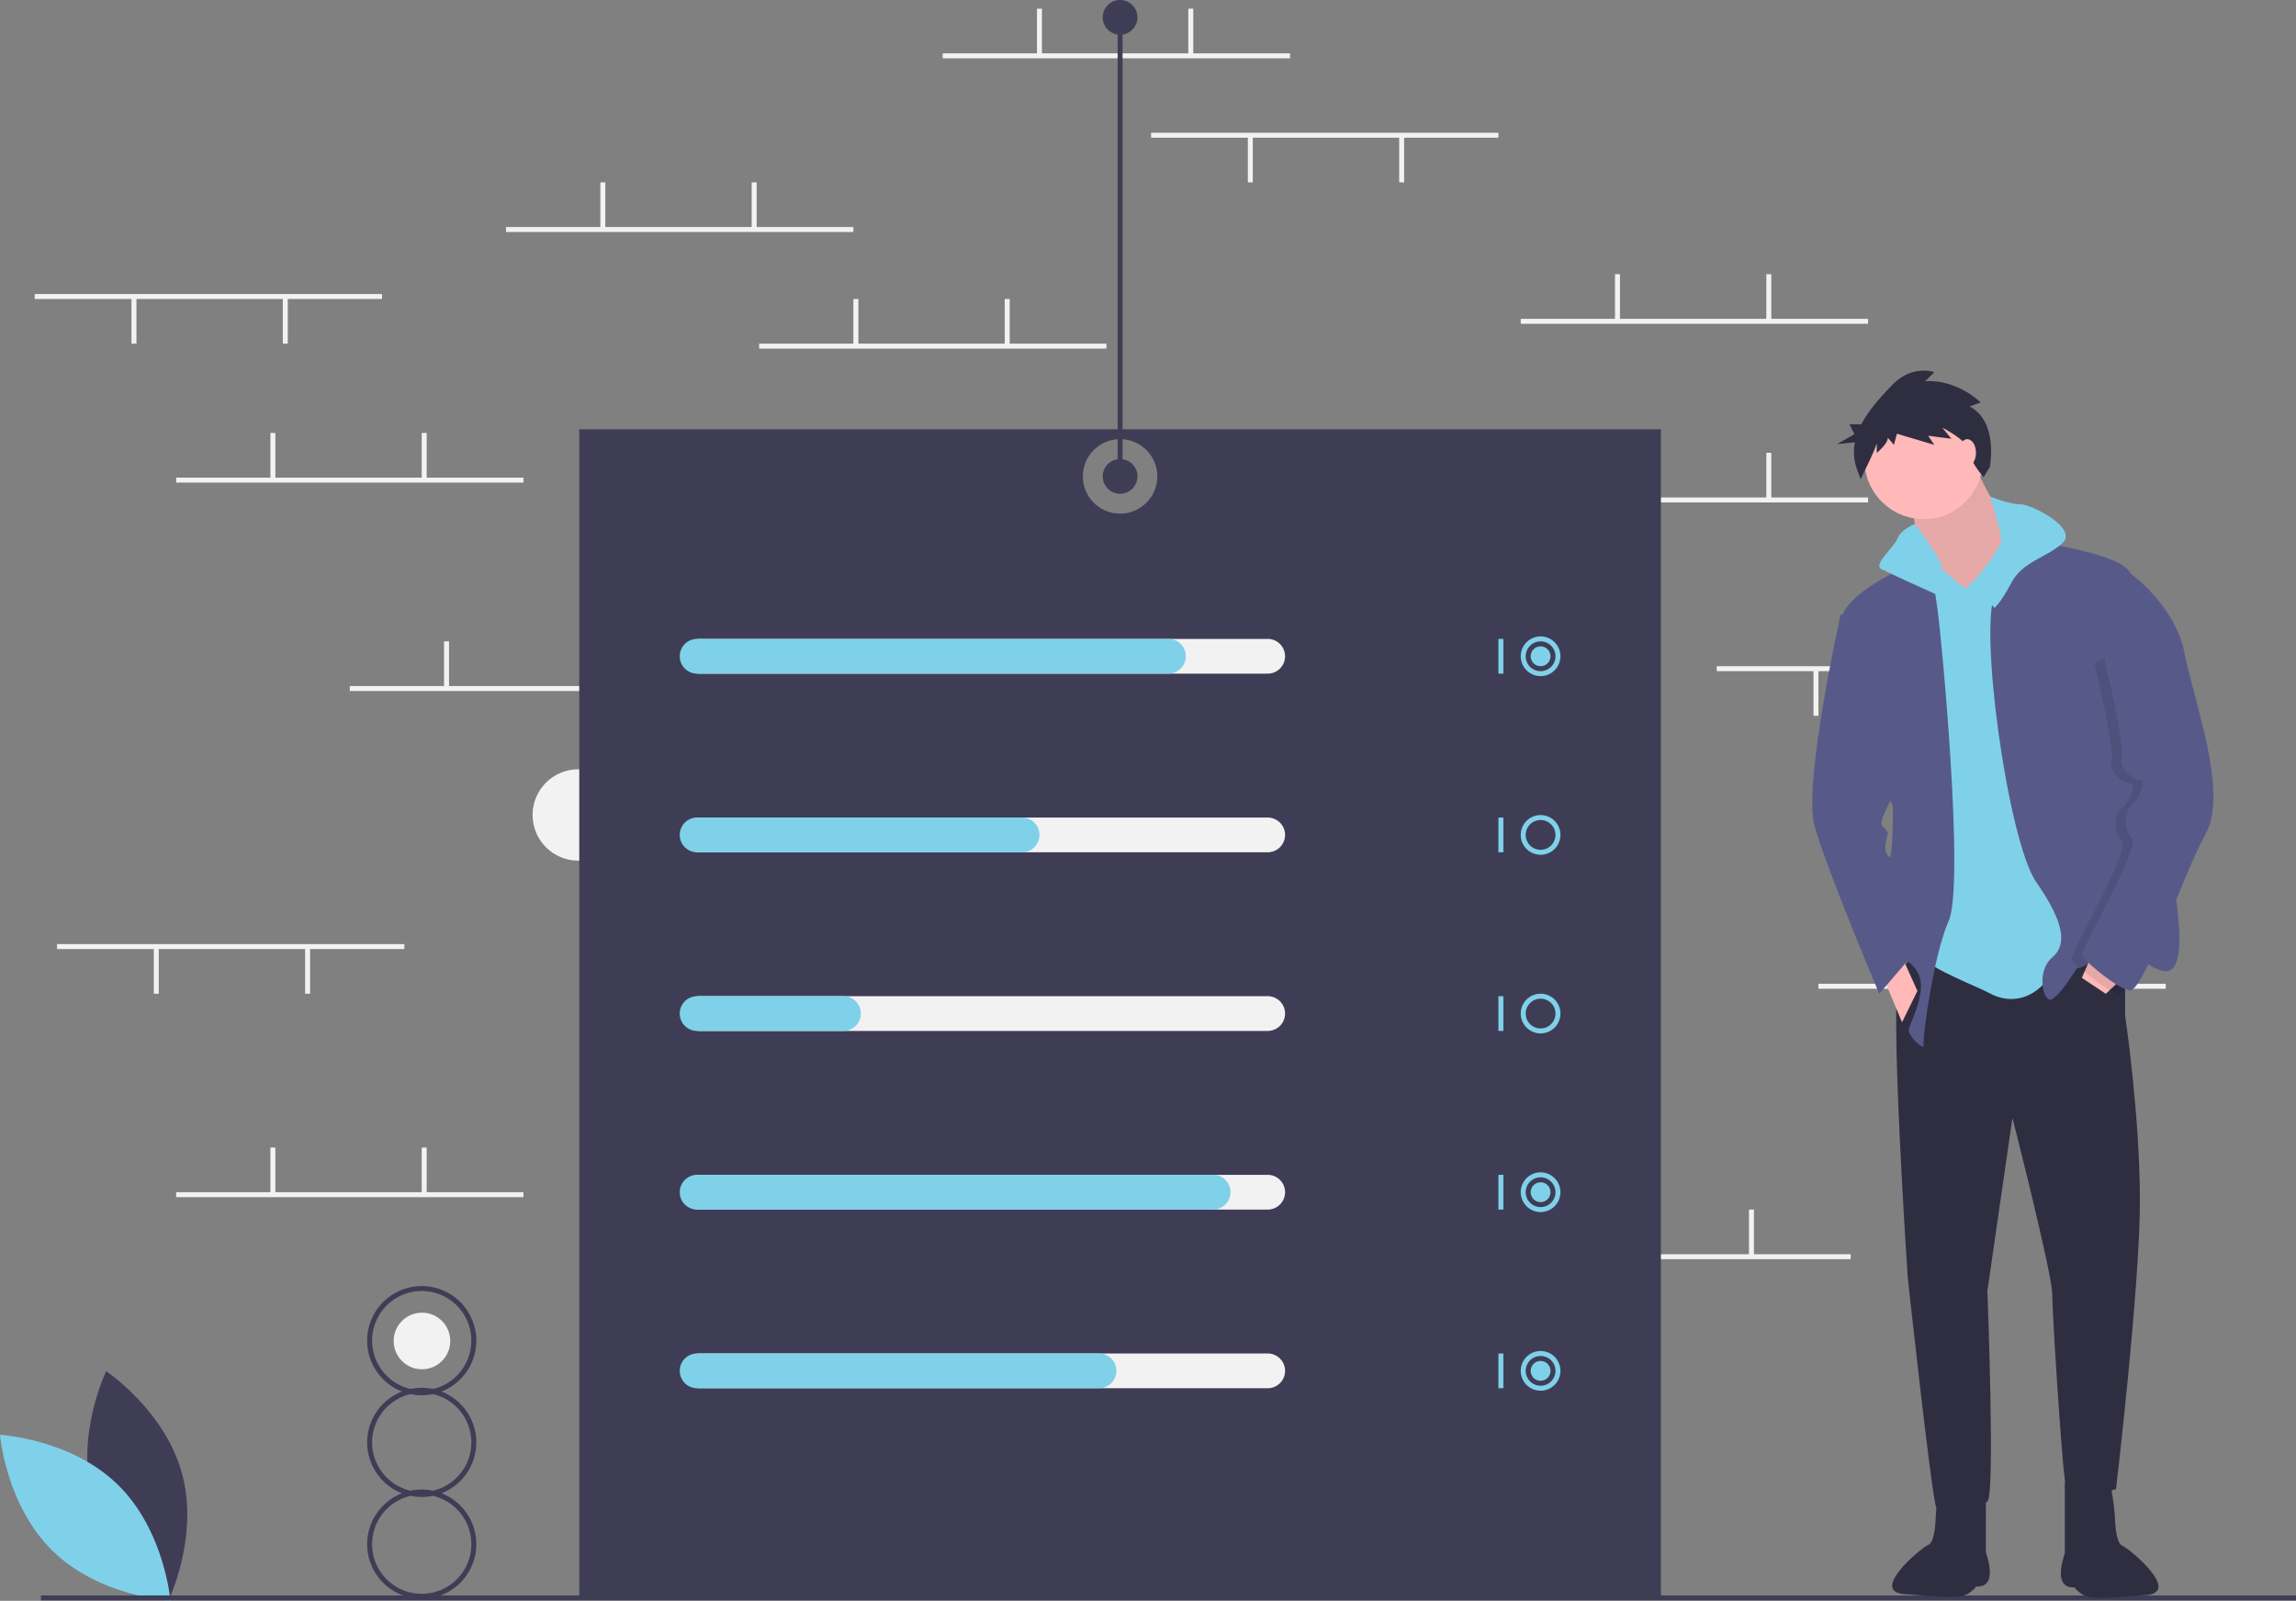 <svg xmlns="http://www.w3.org/2000/svg" id="a2942aa7-bf0d-42c0-bc52-bf4c952347c5" data-name="Layer 1" width="925.497" height="645.184" viewBox="0 0 925.497 645.184"><rect x="0" y="0" width="925.497" height="645.184" fill="#808080" stroke="none"/><title>percentages</title><circle cx="233.088" cy="328.457" r="18.409" fill="#f2f2f2"></circle><circle cx="170.088" cy="540.457" r="11.409" fill="#f2f2f2"></circle><rect x="379.997" y="21.5" width="140" height="2" fill="#f2f2f2"></rect><rect x="417.997" y="3.5" width="2" height="18.5" fill="#f2f2f2"></rect><rect x="478.997" y="3.5" width="2" height="18.5" fill="#f2f2f2"></rect><rect x="605.997" y="505.5" width="140" height="2" fill="#f2f2f2"></rect><rect x="643.997" y="487.5" width="2" height="18.5" fill="#f2f2f2"></rect><rect x="704.997" y="487.5" width="2" height="18.5" fill="#f2f2f2"></rect><rect x="612.997" y="200.5" width="140" height="2" fill="#f2f2f2"></rect><rect x="650.997" y="182.5" width="2" height="18.5" fill="#f2f2f2"></rect><rect x="711.997" y="182.5" width="2" height="18.5" fill="#f2f2f2"></rect><rect x="612.997" y="128.5" width="140" height="2" fill="#f2f2f2"></rect><rect x="650.997" y="110.5" width="2" height="18.5" fill="#f2f2f2"></rect><rect x="711.997" y="110.5" width="2" height="18.5" fill="#f2f2f2"></rect><rect x="305.997" y="138.5" width="140" height="2" fill="#f2f2f2"></rect><rect x="343.997" y="120.5" width="2" height="18.5" fill="#f2f2f2"></rect><rect x="404.997" y="120.5" width="2" height="18.5" fill="#f2f2f2"></rect><rect x="203.997" y="91.5" width="140" height="2" fill="#f2f2f2"></rect><rect x="241.997" y="73.5" width="2" height="18.5" fill="#f2f2f2"></rect><rect x="302.997" y="73.5" width="2" height="18.5" fill="#f2f2f2"></rect><rect x="140.997" y="276.5" width="140" height="2" fill="#f2f2f2"></rect><rect x="178.997" y="258.5" width="2" height="18.5" fill="#f2f2f2"></rect><rect x="239.997" y="258.5" width="2" height="18.5" fill="#f2f2f2"></rect><rect x="70.997" y="480.5" width="140" height="2" fill="#f2f2f2"></rect><rect x="108.997" y="462.5" width="2" height="18.5" fill="#f2f2f2"></rect><rect x="169.997" y="462.5" width="2" height="18.5" fill="#f2f2f2"></rect><rect x="732.997" y="396.5" width="140" height="2" fill="#f2f2f2"></rect><rect x="770.997" y="378.5" width="2" height="18.5" fill="#f2f2f2"></rect><rect x="831.997" y="378.5" width="2" height="18.5" fill="#f2f2f2"></rect><rect x="691.997" y="268.5" width="140" height="2" fill="#f2f2f2"></rect><rect x="791.997" y="270" width="2" height="18.5" fill="#f2f2f2"></rect><rect x="730.997" y="270" width="2" height="18.5" fill="#f2f2f2"></rect><rect x="13.997" y="118.5" width="140" height="2" fill="#f2f2f2"></rect><rect x="113.997" y="120" width="2" height="18.5" fill="#f2f2f2"></rect><rect x="52.997" y="120" width="2" height="18.5" fill="#f2f2f2"></rect><rect x="22.997" y="380.5" width="140" height="2" fill="#f2f2f2"></rect><rect x="122.997" y="382" width="2" height="18.5" fill="#f2f2f2"></rect><rect x="61.997" y="382" width="2" height="18.5" fill="#f2f2f2"></rect><rect x="463.997" y="53.5" width="140" height="2" fill="#f2f2f2"></rect><rect x="563.997" y="55" width="2" height="18.5" fill="#f2f2f2"></rect><rect x="502.997" y="55" width="2" height="18.5" fill="#f2f2f2"></rect><rect x="70.997" y="192.5" width="140" height="2" fill="#f2f2f2"></rect><rect x="108.997" y="174.5" width="2" height="18.5" fill="#f2f2f2"></rect><rect x="169.997" y="174.5" width="2" height="18.5" fill="#f2f2f2"></rect><path d="M370.748,300.408v471h436v-471Zm218,34a15,15,0,1,1,15-15A15,15,0,0,1,588.749,334.408Z" transform="translate(-137.251 -127.408)" fill="#3f3d56"></path><path d="M174.506,731.205c6.914,25.558,30.596,41.387,30.596,41.387s12.472-25.609,5.558-51.167-30.596-41.387-30.596-41.387S167.592,705.647,174.506,731.205Z" transform="translate(-137.251 -127.408)" fill="#3f3d56"></path><path d="M184.666,725.712c18.972,18.469,21.289,46.859,21.289,46.859s-28.442-1.553-47.415-20.022-21.289-46.859-21.289-46.859S165.694,707.244,184.666,725.712Z" transform="translate(-137.251 -127.408)" fill="#7fd1e9"></path><rect x="16.497" y="643" width="909" height="2" fill="#3f3d56"></rect><path d="M329.248,708.746a22.031,22.031,0,0,0-14.031-20.5,22,22,0,1,0-15.938,0,21.991,21.991,0,0,0,0,41,22,22,0,1,0,15.938,0A22.031,22.031,0,0,0,329.248,708.746Zm-42-41a20,20,0,1,1,24.513,19.467,22.023,22.023,0,0,0-9.026,0A20.021,20.021,0,0,1,287.248,667.746Zm40,82a20,20,0,1,1-24.513-19.467,22.024,22.024,0,0,0,9.026,0A20.021,20.021,0,0,1,327.248,749.746Zm-15.487-21.533a22.023,22.023,0,0,0-9.026,0,19.979,19.979,0,0,1,0-38.935,22.024,22.024,0,0,0,9.026,0,19.979,19.979,0,0,1,0,38.935Z" transform="translate(-137.251 -127.408)" fill="#3f3d56"></path><path d="M648.249,398.908h-229a7,7,0,1,1,0-14h229a7,7,0,0,1,0,14Z" transform="translate(-137.251 -127.408)" fill="#f2f2f2"></path><path d="M648.249,470.908h-229a7,7,0,1,1,0-14h229a7,7,0,0,1,0,14Z" transform="translate(-137.251 -127.408)" fill="#f2f2f2"></path><path d="M648.249,542.908h-229a7,7,0,1,1,0-14h229a7,7,0,0,1,0,14Z" transform="translate(-137.251 -127.408)" fill="#f2f2f2"></path><path d="M648.249,614.908h-229a7,7,0,1,1,0-14h229a7,7,0,0,1,0,14Z" transform="translate(-137.251 -127.408)" fill="#f2f2f2"></path><path d="M648.249,686.908h-229a7,7,0,1,1,0-14h229a7,7,0,0,1,0,14Z" transform="translate(-137.251 -127.408)" fill="#f2f2f2"></path><path d="M608.249,398.908h-190a7,7,0,1,1,0-14h190a7,7,0,0,1,0,14Z" transform="translate(-137.251 -127.408)" fill="#7fd1e9"></path><path d="M549.249,470.908h-131a7,7,0,1,1,0-14h131a7,7,0,0,1,0,14Z" transform="translate(-137.251 -127.408)" fill="#7fd1e9"></path><path d="M477.248,542.908h-59a7,7,0,1,1,0-14h59a7,7,0,0,1,0,14Z" transform="translate(-137.251 -127.408)" fill="#7fd1e9"></path><path d="M626.249,614.908h-208a7,7,0,1,1,0-14h208a7,7,0,0,1,0,14Z" transform="translate(-137.251 -127.408)" fill="#7fd1e9"></path><path d="M580.249,686.908h-162a7,7,0,1,1,0-14h162a7,7,0,0,1,0,14Z" transform="translate(-137.251 -127.408)" fill="#7fd1e9"></path><rect x="603.997" y="257.5" width="2" height="14" fill="#7fd1e9"></rect><path d="M758.249,399.908a8,8,0,1,1,8-8A8.009,8.009,0,0,1,758.249,399.908Zm0-14a6,6,0,1,0,6,6A6.007,6.007,0,0,0,758.249,385.908Z" transform="translate(-137.251 -127.408)" fill="#7fd1e9"></path><rect x="603.997" y="329.5" width="2" height="14" fill="#7fd1e9"></rect><path d="M758.249,471.908a8,8,0,1,1,8-8A8.009,8.009,0,0,1,758.249,471.908Zm0-14a6,6,0,1,0,6,6A6.007,6.007,0,0,0,758.249,457.908Z" transform="translate(-137.251 -127.408)" fill="#7fd1e9"></path><rect x="603.997" y="401.5" width="2" height="14" fill="#7fd1e9"></rect><path d="M758.249,543.908a8,8,0,1,1,8-8A8.009,8.009,0,0,1,758.249,543.908Zm0-14a6,6,0,1,0,6,6A6.007,6.007,0,0,0,758.249,529.908Z" transform="translate(-137.251 -127.408)" fill="#7fd1e9"></path><rect x="603.997" y="473.5" width="2" height="14" fill="#7fd1e9"></rect><path d="M758.249,615.908a8,8,0,1,1,8-8A8.009,8.009,0,0,1,758.249,615.908Zm0-14a6,6,0,1,0,6,6A6.007,6.007,0,0,0,758.249,601.908Z" transform="translate(-137.251 -127.408)" fill="#7fd1e9"></path><rect x="603.997" y="545.5" width="2" height="14" fill="#7fd1e9"></rect><path d="M758.249,687.908a8,8,0,1,1,8-8A8.009,8.009,0,0,1,758.249,687.908Zm0-14a6,6,0,1,0,6,6A6.007,6.007,0,0,0,758.249,673.908Z" transform="translate(-137.251 -127.408)" fill="#7fd1e9"></path><circle cx="620.997" cy="264.5" r="4" fill="#7fd1e9"></circle><circle cx="620.997" cy="480.5" r="4" fill="#7fd1e9"></circle><circle cx="620.997" cy="552.5" r="4" fill="#7fd1e9"></circle><circle cx="451.497" cy="192" r="7" fill="#3f3d56"></circle><circle cx="451.497" cy="7" r="7" fill="#3f3d56"></circle><rect x="450.497" y="7" width="2" height="185" fill="#3f3d56"></rect><path d="M993.865,511.887v24.775s5.964,39.915,5.964,74.783S990.195,727.52,990.195,727.52s-19.269,6.882-20.646-3.67-5.047-66.525-5.047-74.783-16.058-71.113-16.058-71.113L938.351,647.69s3.212,82.583,0,84.877-18.811,6.423-20.646,2.294-11.47-92.676-11.47-92.676-7.799-115.616-3.212-122.498,8.717-12.387,8.717-12.387S977.348,491.241,993.865,511.887Z" transform="translate(-137.251 -127.408)" fill="#2f2e41"></path><path d="M987.901,724.767l1.151,7.479a73.664,73.664,0,0,1,.752,7.699c.179,3.757.804,9.545,2.945,10.463,3.212,1.376,24.056,18.956,9.375,19.873s-22.026,2.503-26.375-.873c-5.141-3.992.682-2.184-1.612-2.184s-5.047,0-5.964-3.67,1.376-10.093,1.376-10.093V724.767Z" transform="translate(-137.251 -127.408)" fill="#2f2e41"></path><path d="M919.397,724.408l-1.151,7.479a73.664,73.664,0,0,0-.752,7.699c-.179,3.757-.804,9.545-2.945,10.463-3.212,1.376-24.056,18.956-9.375,19.873s22.026,2.503,26.375-.873c5.141-3.992-.682-2.184,1.612-2.184s5.047,0,5.964-3.67-1.376-10.093-1.376-10.093V724.408Z" transform="translate(-137.251 -127.408)" fill="#2f2e41"></path><path d="M932.387,312.77s7.8,19.269,13.305,22.481,2.753,17.893,2.753,17.893l-13.764,19.269H923.67l-13.305-22.94s-.918-15.14-3.67-18.811S932.387,312.77,932.387,312.77Z" transform="translate(-137.251 -127.408)" fill="#ffb9b9"></path><path d="M932.387,312.77s7.8,19.269,13.305,22.481,2.753,17.893,2.753,17.893l-13.764,19.269H923.67l-13.305-22.94s-.918-15.14-3.67-18.811S932.387,312.77,932.387,312.77Z" transform="translate(-137.251 -127.408)" opacity="0.1"></path><path d="M943.857,352.226l20.646,4.588,15.14,152.32s-8.258,1.376-16.517,12.387-18.352,9.176-23.398,6.423-25.234-10.552-25.692-13.764.918-59.643.918-59.643L902.106,366.449l6.423-9.635h11.47l9.176,7.8Z" transform="translate(-137.251 -127.408)" fill="#7fd1e9"></path><circle cx="775.407" cy="185.362" r="23.857" fill="#ffb9b9"></circle><path d="M947.068,344.427s44.962,4.588,49.091,14.223-2.753,52.303-2.753,52.303,16.517,37.162,16.058,45.879,15.599,68.36-1.835,61.478-11.929-24.775-20.646-11.929-12.387,11.011-12.387,11.011-8.717,14.223-11.47,12.846-4.588-11.929,1.376-16.975,5.047-13.764-6.423-30.28S934.681,379.754,941.563,366.449,947.068,344.427,947.068,344.427Z" transform="translate(-137.251 -127.408)" fill="#575a89"></path><polygon points="856.614 393.196 848.814 400.537 839.179 394.114 843.309 384.479 856.614 393.196" fill="#ffb9b9"></polygon><path d="M914.035,352.226s-34.868,12.846-34.868,26.61,21.105,73.866,21.105,73.866,0,15.599-.918,19.269-15.353,35.683-2.753,38.539c7.865,1.783,14.327,6.466,14.911,13.076.693,7.849-5.315,17.755-4.817,19.499.918,3.212,6.423,7.8,5.964,5.506s3.67-35.327,10.093-50.009-2.753-113.322-4.588-126.168A141.988,141.988,0,0,0,914.035,352.226Z" transform="translate(-137.251 -127.408)" fill="#575a89"></path><polygon points="758.432 392.278 766.69 412.007 772.884 399.39 765.772 383.561 758.432 392.278" fill="#ffb9b9"></polygon><path d="M939.536,327.551s7.532,3.112,12.12,3.112,23.398,9.635,16.975,15.599-16.058,7.341-20.646,16.058-6.882,10.093-6.882,10.093L932.936,361.441s11.38-12.885,10.921-17.014S939.536,327.551,939.536,327.551Z" transform="translate(-137.251 -127.408)" fill="#7fd1e9"></path><path d="M909.125,338.582s-5.643,2.175-7.019,5.845-10.093,10.552-6.423,12.387,19.728,9.176,22.94,10.552,9.197-3.905,9.197-3.905-8.05-4.583-8.05-7.794S909.125,338.582,909.125,338.582Z" transform="translate(-137.251 -127.408)" fill="#7fd1e9"></path><path d="M890.178,372.413l-11.011,2.753s-15.14,67.902-10.552,84.877,26.151,67.901,26.151,67.901l13.764-16.058s-6.004-36.515-9.425-38.903-1.127-7.435-1.127-8.811,1.376-.459-1.835-3.67,11.929-21.105,7.799-26.151S890.178,372.413,890.178,372.413Z" transform="translate(-137.251 -127.408)" fill="#575a89"></path><path d="M998.682,385.03,992.03,360.026s17.893,12.846,21.563,31.657,17.893,56.432,8.717,72.948-25.234,64.231-30.739,63.314-18.811-12.387-19.269-14.223,23.857-44.044,20.187-47.256-2.753-11.47,0-13.305,5.964-10.552,3.67-10.093-9.176-4.129-7.8-9.176-6.882-38.997-6.882-38.997Z" transform="translate(-137.251 -127.408)" opacity="0.1"></path><path d="M989.736,356.814l6.423,1.835s17.893,12.846,21.563,31.657,17.893,56.432,8.717,72.948-25.234,64.231-30.739,63.314-18.811-12.387-19.269-14.223,23.857-44.044,20.187-47.256-2.753-11.47,0-13.305,5.964-10.552,3.67-10.093-9.176-4.129-7.8-9.176-6.882-38.997-6.882-38.997Z" transform="translate(-137.251 -127.408)" fill="#575a89"></path><path d="M931.172,291.235l4.475-1.627s-9.356-9.356-22.373-8.542l3.661-3.661s-8.949-3.254-17.085,5.288c-4.277,4.491-9.225,9.769-12.31,15.715h-4.792l2,4-7,4,7.185-.719a20.184,20.184,0,0,0,.68,10.36l1.627,4.475s6.509-13.017,6.509-14.644v4.068s4.475-3.661,4.475-6.102l2.441,2.847,1.22-4.475,15.051,4.475-2.441-3.661,9.356,1.22-3.661-4.475s10.576,5.288,10.983,9.763,5.695,10.169,5.695,10.169l2.441-4.068S942.969,297.337,931.172,291.235Z" transform="translate(-137.251 -127.408)" fill="#2f2e41"></path><ellipse cx="792.997" cy="182.5" rx="3.5" ry="5.5" fill="#ffb9b9"></ellipse></svg>